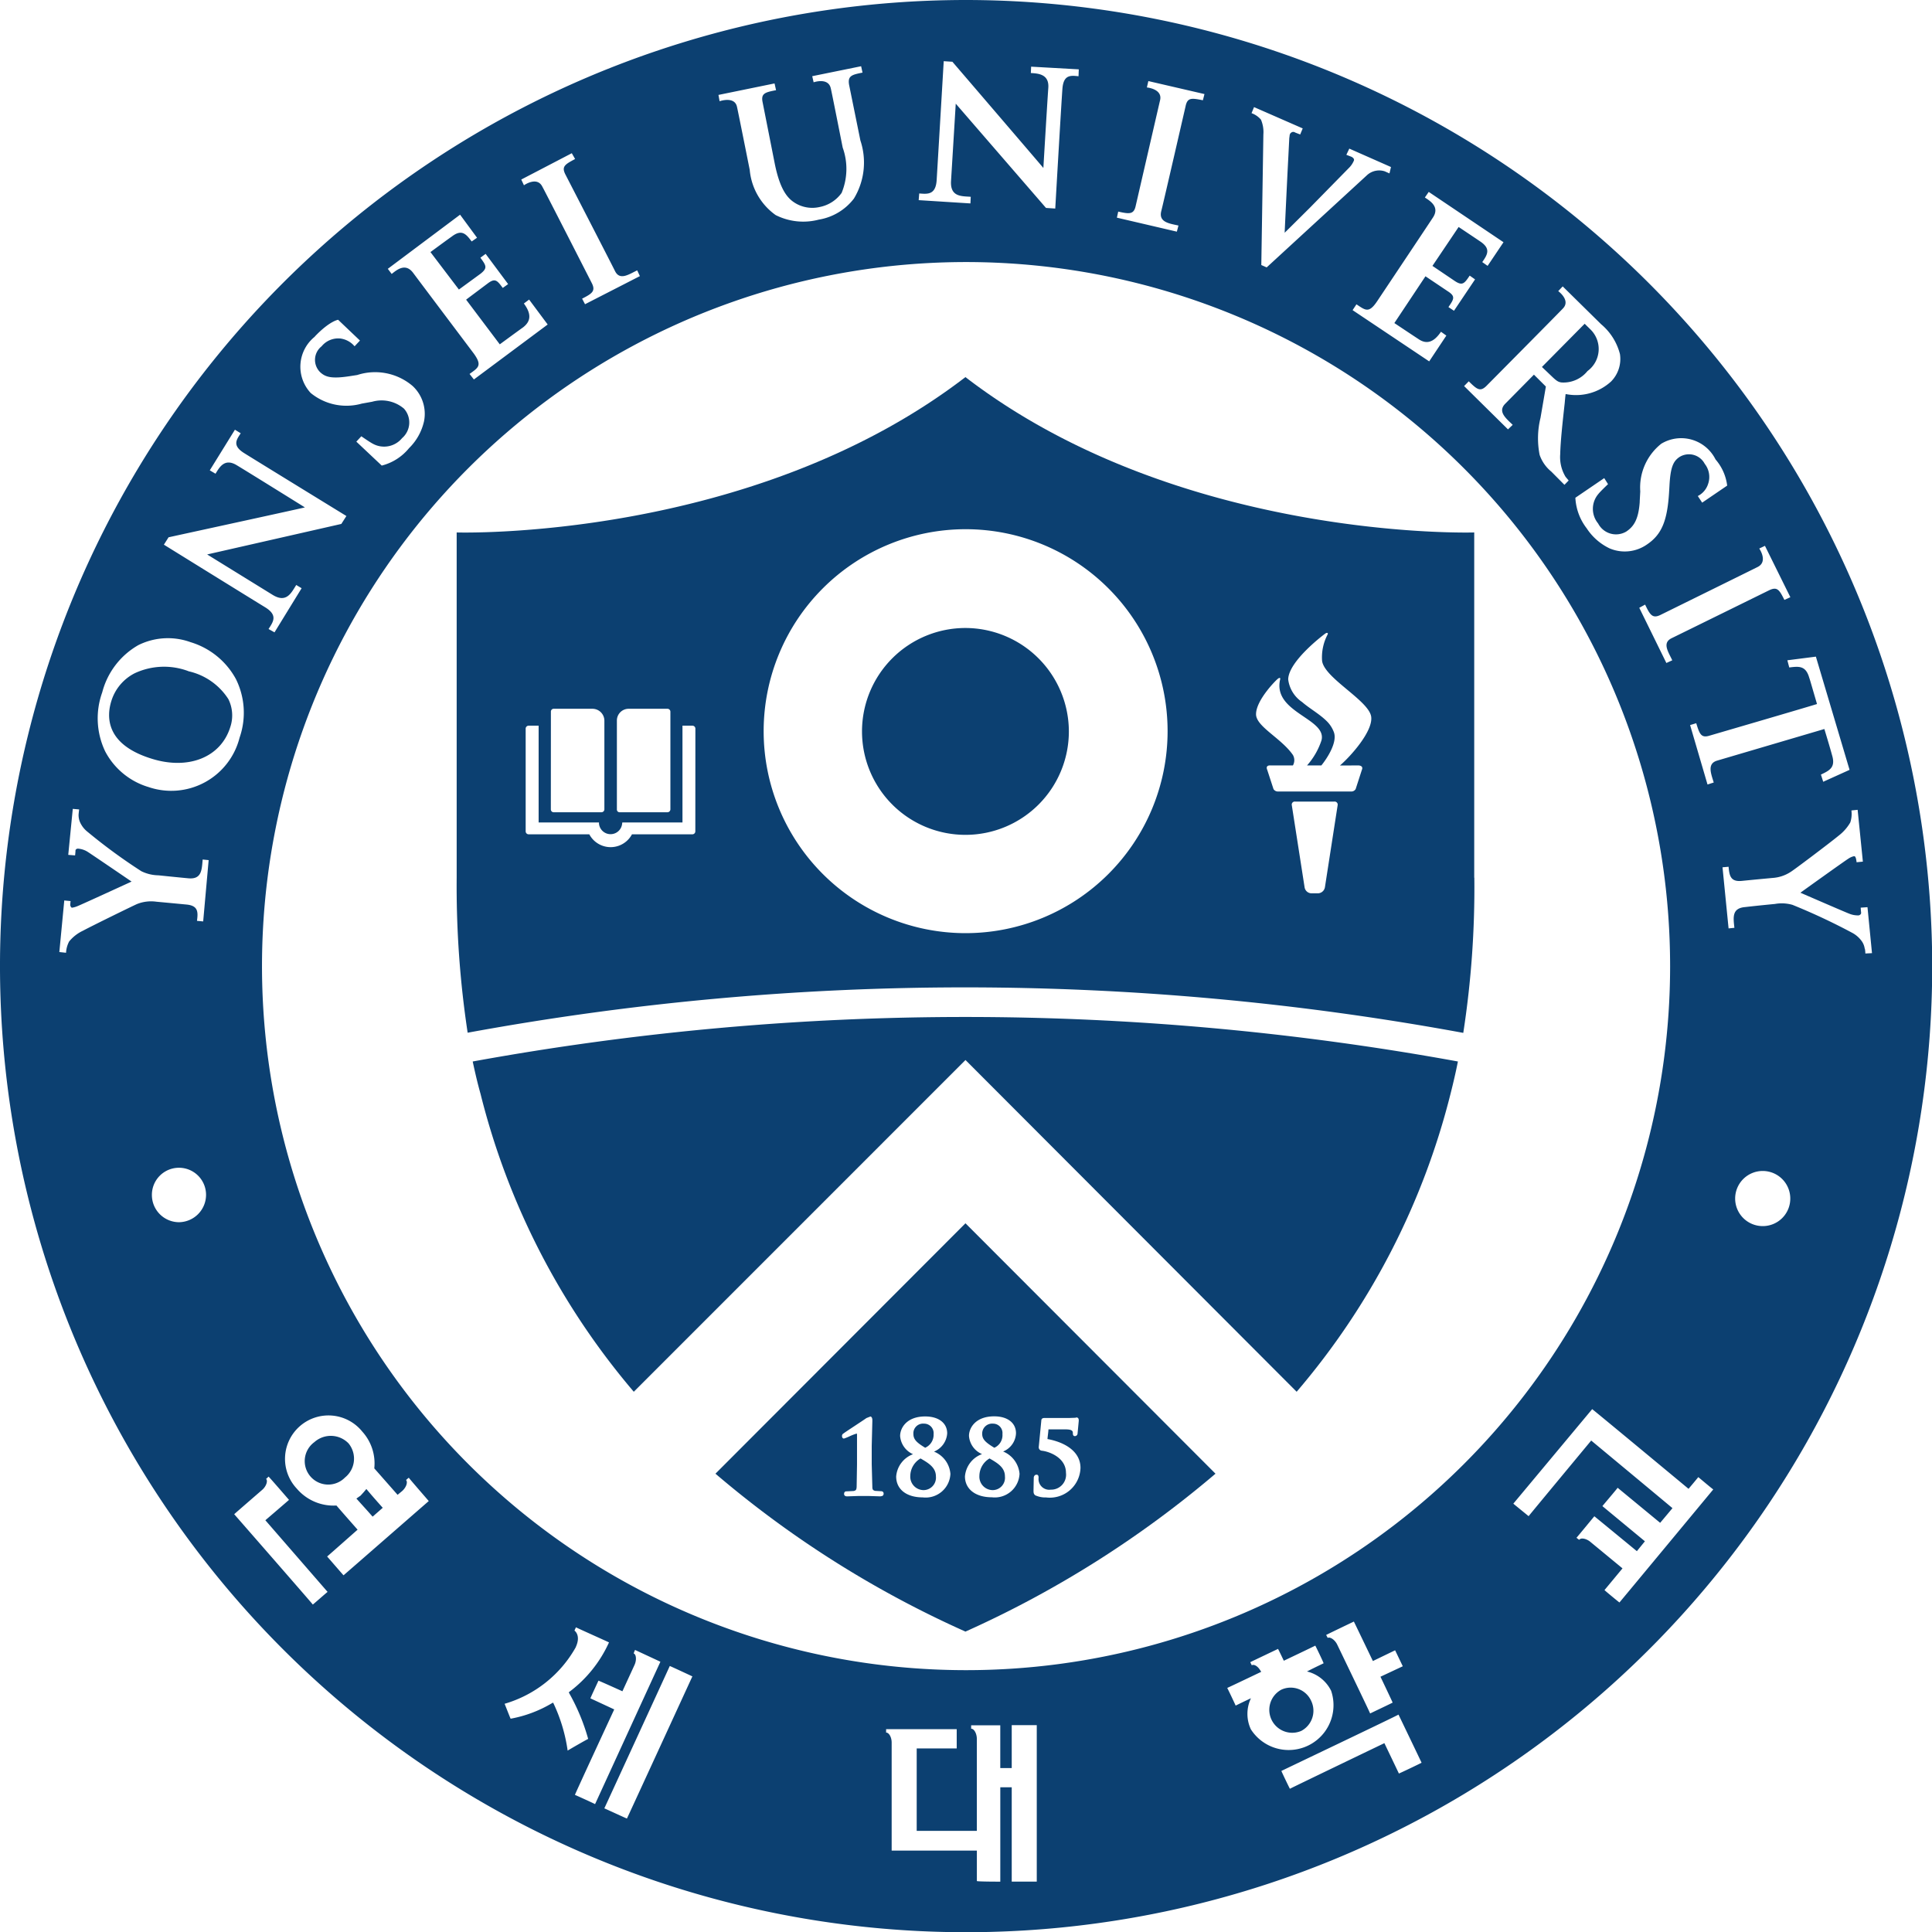 <svg xmlns="http://www.w3.org/2000/svg" xmlns:xlink="http://www.w3.org/1999/xlink" width="71.992" height="72" viewBox="0 0 71.992 72">
  <defs>
    <clipPath id="clip-path">
      <rect id="사각형_4444" data-name="사각형 4444" width="71.992" height="72" fill="#0c4071"/>
    </clipPath>
  </defs>
  <g id="그룹_103120" data-name="그룹 103120" transform="translate(0)">
    <g id="그룹_102863" data-name="그룹 102863" transform="translate(0 0)">
      <g id="그룹_102862" data-name="그룹 102862" clip-path="url(#clip-path)">
        <path id="패스_67130" data-name="패스 67130" d="M48.01,63.868a.849.849,0,0,0,.371-1.123.837.837,0,0,0-1.106-.417.854.854,0,0,0,.735,1.54" transform="translate(0.476 0.632)" fill="#0c4071"/>
        <path id="패스_67131" data-name="패스 67131" d="M57.228,13.886c.188.182.259.231.386.245a1.147,1.147,0,0,0,.963-.426,1.018,1.018,0,0,0,.132-1.528l-.238-.234-1.592,1.61Z" transform="translate(0.578 0.121)" fill="#0c4071"/>
        <path id="패스_67132" data-name="패스 67132" d="M13.294,55.178c-.042.033-.092.067-.148.105.28.305.605.674.605.674l.377-.33s-.347-.385-.61-.7c-.073.091-.143.168-.223.254" transform="translate(0.134 0.558)" fill="#0c4071"/>
        <path id="패스_67133" data-name="패스 67133" d="M11.6,53.2a.875.875,0,1,0,1.141,1.319.9.9,0,0,0,.134-1.271A.92.92,0,0,0,11.6,53.2" transform="translate(0.114 0.538)" fill="#0c4071"/>
        <path id="패스_67134" data-name="패스 67134" d="M6.979,24.759a2.581,2.581,0,0,0-2,.078,1.733,1.733,0,0,0-.868,1.026c-.182.575-.231,1.615,1.475,2.151,1.374.441,2.6-.031,2.955-1.174A1.363,1.363,0,0,0,8.468,25.8a2.38,2.38,0,0,0-1.489-1.038" transform="translate(0.041 0.25)" fill="#0c4071"/>
        <path id="패스_67135" data-name="패스 67135" d="M36,0a36,36,0,1,0,36,35.995A36.038,36.038,0,0,0,36,0M65.557,20.439h0l.21-.1.947,1.915-.222.1c-.187-.369-.263-.505-.566-.36,0,0-3.275,1.611-3.636,1.787s-.126.505.024.824l-.22.1-1.01-2.057.218-.119c.18.378.272.531.57.386,0,0,3.439-1.694,3.622-1.787.4-.2.063-.686.063-.686M61.1,18.694h0l.021-.385a2.08,2.08,0,0,1,.783-1.774,1.431,1.431,0,0,1,2.022.585,1.832,1.832,0,0,1,.434.975l-.932.635-.163-.246a.764.764,0,0,0,.384-.451.791.791,0,0,0-.126-.75.665.665,0,0,0-.942-.253c-.225.153-.337.364-.373,1.094l-.014.236c-.067,1.061-.28,1.563-.825,1.93a1.444,1.444,0,0,1-1.387.146,2.1,2.1,0,0,1-.858-.75,2.029,2.029,0,0,1-.421-1.138l1.075-.732.142.225s-.282.266-.359.365a.854.854,0,0,0-.01,1.1.75.75,0,0,0,1.051.3c.274-.186.455-.443.5-1.113m-2.871-8.021h0l1.433,1.411a2.147,2.147,0,0,1,.7,1.111,1.194,1.194,0,0,1-.332,1.023,1.936,1.936,0,0,1-1.691.466c-.013.068-.034.324-.034.324-.088.8-.157,1.426-.169,1.918a1.415,1.415,0,0,0,.2.843l.115.137-.157.161-.491-.494a1.383,1.383,0,0,1-.434-.622,3.184,3.184,0,0,1,.033-1.381l.2-1.165-.445-.443-1.08,1.094c-.273.291.044.537.289.776L56.192,16l-1.635-1.614.173-.177c.3.293.421.406.658.172,0,0,2.7-2.724,2.847-2.882.306-.307-.171-.651-.171-.651ZM53.239,7.151h0l2.786,1.875-.592.881-.2-.141c.2-.283.323-.5-.07-.765-.16-.109-.81-.543-.81-.543l-.976,1.45.832.562c.286.19.359.095.556-.2l.2.141-.785,1.169-.207-.137c.207-.3.269-.4-.02-.587l-.839-.563V10.3l-1.156,1.738s.7.468.892.592c.286.2.56.154.845-.268l.2.143-.639.961-2.854-1.909.143-.217c.332.217.459.349.769-.111,0,0,1.814-2.716,2.081-3.122s-.116-.624-.3-.748Zm-6.51-3.16h0l1.814.794-.094.226-.188-.073a.122.122,0,0,0-.159.015c-.059.041-.044.139-.059.182l-.036.714c-.044.817-.131,2.686-.137,2.824.116-.112.942-.934.942-.934l1.44-1.468a.854.854,0,0,0,.2-.291c.017-.062-.036-.108-.093-.138l-.19-.073.11-.231,1.553.686-.056.238L51.6,6.384a.673.673,0,0,0-.652.135l-.989.909L47.2,9.964,47,9.876l.077-4.865a1.179,1.179,0,0,0-.09-.552.827.827,0,0,0-.351-.242ZM41.668,7.885h0c.405.088.581.117.651-.212,0,0,.861-3.734.91-3.943.095-.419-.493-.471-.493-.471l.055-.238,2.091.484-.059.231c-.415-.082-.575-.111-.644.22,0,0-.816,3.554-.911,3.929-.088.4.312.445.645.519l-.06.228-2.234-.521Zm-7.415-.676h0c.3.022.615.066.65-.5s.263-4.429.263-4.429l.323.021c.572.666,3.3,3.848,3.39,3.958,0,0,.146-2.463.184-2.985s-.394-.536-.651-.553l.011-.237,1.776.1-.01.257c-.291-.03-.559-.065-.6.465s-.267,4.465-.267,4.465l-.345-.023L35.614,3.863l-.175,2.87c-.041.612.394.574.734.6l-.012.247-1.928-.122Zm-5.391-4.1h0l.056.252c-.408.077-.571.12-.5.453l.453,2.29c.213,1.048.52,1.335.826,1.5a1.227,1.227,0,0,0,.844.11,1.317,1.317,0,0,0,.82-.525,2.343,2.343,0,0,0,.04-1.69s-.418-2.115-.442-2.2c-.087-.426-.641-.232-.641-.232l-.052-.228,1.822-.371.052.238c-.406.079-.557.123-.5.456l.421,2.074A2.589,2.589,0,0,1,31.819,7.4a2.069,2.069,0,0,1-1.309.784,2.283,2.283,0,0,1-1.607-.17,2.323,2.323,0,0,1-.966-1.684s-.447-2.241-.473-2.341c-.081-.419-.65-.217-.65-.217l-.042-.235Zm-7.555,2.6h0l.123.216c-.372.2-.515.275-.361.577,0,0,1.67,3.239,1.849,3.6s.515.121.826-.028l.1.215L21.8,11.336l-.109-.207c.368-.188.512-.28.362-.578,0,0-1.742-3.416-1.846-3.6-.2-.391-.683-.047-.683-.047l-.1-.214ZM17.144,8h0l.632.859-.2.139c-.21-.282-.37-.465-.736-.188-.167.117-.8.583-.8.583L17.1,10.789l.809-.591c.267-.213.208-.3-.008-.595l.195-.143.838,1.126-.2.143c-.208-.281-.284-.377-.561-.167l-.8.6v.01l1.25,1.659s.673-.494.87-.634c.274-.215.331-.478.028-.888l.195-.146.692.929L17.659,14.14l-.162-.205c.321-.236.485-.306.157-.762,0,0-1.965-2.61-2.259-3.005s-.626-.095-.8.04l-.144-.191Zm-5.413,4.539h0c.556-.582.869-.623.869-.623l.813.774-.2.214a.836.836,0,0,0-.522-.289.8.8,0,0,0-.707.289.644.644,0,0,0-.05.969c.195.178.42.253,1.139.138l.239-.037a2.155,2.155,0,0,1,2.06.406A1.416,1.416,0,0,1,15.8,15.7a2.023,2.023,0,0,1-.558,1,1.929,1.929,0,0,1-1.017.649l-.947-.892.186-.2s.325.226.433.28a.869.869,0,0,0,1.085-.21.771.771,0,0,0,.071-1.1,1.287,1.287,0,0,0-1.185-.257l-.389.07a2.1,2.1,0,0,1-1.9-.395,1.435,1.435,0,0,1,.152-2.1m-5.45,7.476h0c.853-.187,4.952-1.078,5.08-1.114,0,0-2.087-1.3-2.545-1.575s-.648.1-.785.32l-.214-.126.937-1.514.216.133c-.155.238-.327.454.128.739s3.81,2.344,3.81,2.344l-.189.295-5,1.137,2.438,1.505c.522.323.7-.082.882-.367l.2.121-1.01,1.644-.222-.124c.168-.263.363-.512-.133-.814s-3.767-2.329-3.767-2.329Zm.39,25.522h0a1.014,1.014,0,0,1-1.011-1.02,1.009,1.009,0,0,1,2.018,0,1.021,1.021,0,0,1-1.007,1.02m.9-11.208h0l-.231-.021c.043-.323.051-.566-.389-.608S5.826,33.6,5.826,33.6a1.415,1.415,0,0,0-.71.083c-.1.039-1.655.8-2.028,1a1.472,1.472,0,0,0-.512.4,1.011,1.011,0,0,0-.115.42l-.25-.027.184-1.922.235.023s-.013.11-.013.157l.013.033c.012.037.032.056.06.056a.871.871,0,0,0,.208-.062c.162-.064,2.005-.911,2.005-.911s-1.556-1.061-1.649-1.116a.776.776,0,0,0-.326-.109c-.059-.01-.115.022-.115.07s-.015.18-.015.18l-.255-.02.169-1.714.237.021s-.016.125-.021.193a.682.682,0,0,0,.052.278A.949.949,0,0,0,3.267,31a20.678,20.678,0,0,0,2,1.464,1.5,1.5,0,0,0,.639.153s.609.064,1.112.111.5-.319.534-.7l.223.023ZM5.515,29.322h0A2.693,2.693,0,0,1,3.92,28a2.861,2.861,0,0,1-.111-2.2,2.852,2.852,0,0,1,1.346-1.761,2.478,2.478,0,0,1,1.946-.11A2.86,2.86,0,0,1,8.789,25.3a2.82,2.82,0,0,1,.138,2.189,2.626,2.626,0,0,1-3.412,1.832m6.141,30.469h0c-.033-.052-2.888-3.32-2.929-3.366.045-.044,1.047-.911,1.047-.911.141-.123.217-.329.141-.405a.839.839,0,0,0,.092-.086c.047.039.762.868.762.868-.041.039-.881.759-.881.759l2.319,2.67c-.041.028-.5.434-.551.472M12.8,58.7h0c-.036-.038-.573-.66-.61-.7.043-.034,1.135-1,1.135-1s-.521-.589-.788-.9a1.8,1.8,0,0,1-1.478-.63A1.619,1.619,0,1,1,13.5,53.346a1.764,1.764,0,0,1,.447,1.37c.165.185.868.985.868.985l.166-.137c.151-.13.224-.331.151-.413.027-.031.074-.062.1-.088.029.046.709.828.745.871-.043.035-3.123,2.724-3.172,2.763m7.821,4.778h0l-.014-.029-.033.013a4.624,4.624,0,0,1-1.551.585c-.024-.042-.2-.5-.225-.556a4.474,4.474,0,0,0,2.654-2.111v-.007c.195-.425-.035-.6-.051-.609.015-.036.041-.092.056-.123.049.031,1.179.534,1.231.563a4.749,4.749,0,0,1-1.484,1.847l-.014.016.031.058a7.586,7.586,0,0,1,.691,1.676c-.035.009-.691.387-.765.435a6.089,6.089,0,0,0-.526-1.757m.795,3.412h0c.019-.068,1.467-3.19,1.467-3.19L22,63.285c.019-.058.283-.618.3-.658.064.019.893.395.893.395l.453-.985c.077-.17.066-.38-.028-.423h-.006c.011-.038.034-.093.051-.132.057.025.939.436.939.436l.005.009c-.029.055-2.405,5.243-2.433,5.3-.051-.031-.7-.324-.751-.345m1.944.884h0c-.042-.011-.79-.36-.848-.381.028-.056,2.414-5.246,2.439-5.305.056.019.842.387.842.387H25.8c-.027.059-2.41,5.244-2.44,5.3m15.273,2.347H37.7V66.6h-.426v3.516c-.057,0-.818,0-.873-.022V68.959H33.226V64.934c0-.2-.1-.374-.207-.374v-.127h2.631v.719H34.159v3.072H36.4V64.8c0-.2-.1-.384-.212-.384v-.127h1.085v1.594H37.7V64.284h.933Zm7.981-5.668h0a1.357,1.357,0,0,1,0-1.164c-.325.151-.558.269-.57.273-.024-.058-.284-.607-.314-.658.057-.021,1.267-.6,1.267-.6l-.024-.036c-.092-.162-.236-.26-.329-.208-.01-.027-.041-.08-.055-.116.055-.028,1.034-.494,1.034-.494.03.049.216.441.216.441s1.12-.533,1.173-.563c.028.051.295.6.309.657-.005.007-.259.121-.619.306a1.36,1.36,0,0,1,.9.72,1.671,1.671,0,0,1-2.988,1.44m5.28-1h0c-.049.029-.788.379-.839.405-.019-.062-1.224-2.561-1.224-2.561-.082-.176-.262-.305-.357-.255-.013-.029-.043-.082-.058-.109.048-.029.985-.477,1.033-.5.027.051.709,1.471.709,1.471l.828-.4c.026.052.26.542.286.595l-.832.39s.433.907.454.965m.234,2.644h0c-.024-.053-.542-1.134-.542-1.134s-3.472,1.669-3.521,1.7c-.029-.05-.3-.614-.317-.664.058-.032,4.308-2.056,4.364-2.1.028.056.838,1.742.86,1.794-.048.028-.785.381-.842.4M36,62.235h0A26.235,26.235,0,1,1,62.233,36.007,26.228,26.228,0,0,1,36,62.235m24.346-2.522h0c-.046-.03-.522-.424-.558-.462.035-.041.671-.809.671-.809l-1.191-.982c-.143-.125-.356-.172-.419-.084h-.005c-.034-.02-.08-.058-.1-.075.044-.043.631-.761.666-.8.051.039,1.584,1.3,1.584,1.3l.3-.368s-1.537-1.271-1.584-1.311c.033-.043.534-.63.568-.683l1.584,1.306s.2-.235.459-.547c-.674-.564-3.028-2.519-3.028-2.519s-2.293,2.763-2.332,2.818c-.05-.041-.519-.422-.57-.466l2.938-3.522c.044.025,2.843,2.348,3.591,2.969.2-.235.353-.423.364-.436.041.034.511.43.557.459-.045.054-3.45,4.161-3.492,4.208M63.86,29.158h0l-.233.075-.649-2.215.229-.069c.122.4.182.564.5.462,0,0,3.405-.993,4-1.177-.217-.74-.26-.9-.29-.981-.129-.451-.382-.428-.744-.381l-.071-.268,1.063-.136,1.255,4.219-.982.444-.085-.268c.323-.152.549-.267.418-.711-.024-.084-.065-.248-.29-.987l-4,1.179c-.379.116-.22.488-.123.813m1.827,16.531h0a1.027,1.027,0,1,1,1.026-1.019,1.024,1.024,0,0,1-1.026,1.019m3.8-10.335h0a.641.641,0,0,0-.1-.267,1.042,1.042,0,0,0-.345-.315,23.022,23.022,0,0,0-2.248-1.054,1.444,1.444,0,0,0-.651-.033s-.624.059-1.112.116c-.5.042-.442.389-.4.773l-.217.022-.226-2.277.226-.02c.03.335.074.571.5.526.443-.045,1.136-.109,1.136-.109a1.4,1.4,0,0,0,.665-.217c.1-.053,1.474-1.089,1.806-1.363a1.68,1.68,0,0,0,.427-.486,1,1,0,0,0,.043-.449l.232-.024.195,1.931-.234.023a.957.957,0,0,0-.029-.159l-.011-.022a.054.054,0,0,0-.067-.042.587.587,0,0,0-.195.087c-.149.091-1.792,1.271-1.792,1.271s1.721.748,1.834.787a.851.851,0,0,0,.335.058c.057-.009.1-.058.094-.1s-.016-.188-.016-.188l.253-.018.168,1.713-.247.013a1.138,1.138,0,0,0-.019-.181" transform="translate(0 0)" fill="#0c4071"/>
        <path id="패스_67136" data-name="패스 67136" d="M17.438,39.175c.085.4.179.806.29,1.2A27.3,27.3,0,0,0,23.44,51.48L35.8,39.118,48.14,51.48a27.266,27.266,0,0,0,5.735-11.107c.1-.393.195-.8.274-1.2a102.389,102.389,0,0,0-36.71,0" transform="translate(0.177 0.381)" fill="#0c4071"/>
        <path id="패스_67137" data-name="패스 67137" d="M35.646,23.166a3.854,3.854,0,1,0,3.86,3.855,3.862,3.862,0,0,0-3.86-3.855" transform="translate(0.323 0.235)" fill="#0c4071"/>
        <path id="패스_67138" data-name="패스 67138" d="M36.506,53.8a.764.764,0,0,0-.378.65.5.5,0,0,0,.492.53.46.46,0,0,0,.46-.509c0-.327-.257-.49-.574-.671" transform="translate(0.367 0.546)" fill="#0c4071"/>
        <path id="패스_67139" data-name="패스 67139" d="M33.961,53.8a.767.767,0,0,0-.382.65.5.5,0,0,0,.485.53.465.465,0,0,0,.47-.509c0-.327-.26-.49-.573-.671" transform="translate(0.341 0.546)" fill="#0c4071"/>
        <path id="패스_67140" data-name="패스 67140" d="M36.686,53.414a.513.513,0,0,0,.3-.509.351.351,0,0,0-.354-.389.37.37,0,0,0-.4.385c0,.194.121.315.45.513" transform="translate(0.368 0.533)" fill="#0c4071"/>
        <path id="패스_67141" data-name="패스 67141" d="M34.134,53.414a.53.53,0,0,0,.313-.509.356.356,0,0,0-.364-.389.36.36,0,0,0-.389.385c0,.194.108.315.439.513" transform="translate(0.342 0.533)" fill="#0c4071"/>
        <path id="패스_67142" data-name="패스 67142" d="M26.392,54.456a38.576,38.576,0,0,0,9.316,5.884,38.967,38.967,0,0,0,9.317-5.884l-9.317-9.331Zm6.156.845h0l-.466-.015H31.74l-.44.015c-.1,0-.115-.057-.115-.091,0-.061.034-.095.08-.095l.28-.014c.085-.023.1-.044.108-.15l.014-.842V53.038a.334.334,0,0,0-.007-.079,1.983,1.983,0,0,0-.3.118l-.113.047-.065.023c-.046,0-.074-.039-.074-.091a.1.1,0,0,1,.058-.1c.017-.023.716-.474.852-.573l.152-.059s.068.011.068.135v.049l-.023.912v.684l.023.842c0,.105.025.126.1.15l.24.014a.084.084,0,0,1,.08.095c0,.034-.017.091-.11.091m1.568.043h0c-.605,0-.99-.3-.99-.779a.965.965,0,0,1,.628-.83.809.809,0,0,1-.481-.678c0-.3.244-.729.935-.729.491,0,.819.238.819.631a.788.788,0,0,1-.492.679.976.976,0,0,1,.612.83.923.923,0,0,1-1.032.876m4.13-.32h0l.008-.419c0-.025.024-.106.1-.106.037,0,.08.006.08.113a.4.4,0,0,0,.454.444.556.556,0,0,0,.566-.627c0-.582-.651-.8-.9-.824a.128.128,0,0,1-.114-.14l.095-.979c0-.036.013-.1.11-.1h.916l.244-.009.037-.011c.089,0,.089.083.089.124l-.046.486a.1.1,0,0,1-.112.084s-.062,0-.062-.1c0-.07,0-.15-.269-.15H38.8c0,.07-.032.286-.036.36.605.11,1.23.436,1.23,1.076a1.143,1.143,0,0,1-1.283,1.1.886.886,0,0,1-.367-.065h-.008c-.092-.046-.092-.114-.092-.2Zm-1.465-2.7h0c.488,0,.811.238.811.631a.766.766,0,0,1-.48.679.991.991,0,0,1,.612.83.924.924,0,0,1-1.034.876c-.6,0-1-.3-1-.779a.969.969,0,0,1,.636-.83.8.8,0,0,1-.486-.678c0-.3.247-.729.938-.729" transform="translate(0.268 0.458)" fill="#0c4071"/>
        <path id="패스_67143" data-name="패스 67143" d="M54.763,32.564V19.7s-10.977.345-18.959-5.789C27.815,20.043,16.846,19.7,16.846,19.7V32.564a36.508,36.508,0,0,0,.409,5.777,102.509,102.509,0,0,1,37.1.006,35.4,35.4,0,0,0,.412-5.783M22.816,26.708h0a.438.438,0,0,1,.44-.438H24.7a.11.11,0,0,1,.11.105V30.02a.111.111,0,0,1-.11.106H22.924a.1.1,0,0,1-.108-.106Zm-2.459-.333h0a.105.105,0,0,1,.115-.105H21.9a.446.446,0,0,1,.45.438V30.02a.11.11,0,0,1-.11.106h-1.77a.106.106,0,0,1-.115-.106Zm5.382,4.465h0a.11.11,0,0,1-.108.108H23.378a.9.9,0,0,1-1.59,0H19.526a.111.111,0,0,1-.109-.108V27a.112.112,0,0,1,.109-.1H19.9v3.607h2.249v.039a.433.433,0,0,0,.863,0l.007-.039h2.241V26.9h.373a.111.111,0,0,1,.108.1ZM35.8,34.631h0a7.526,7.526,0,1,1,7.537-7.517A7.528,7.528,0,0,1,35.8,34.631m13.4-1.714h0a.271.271,0,0,1-.263.23H48.7a.265.265,0,0,1-.259-.23l-.477-3.062a.112.112,0,0,1,.122-.127H49.55a.114.114,0,0,1,.125.127Zm1.248-4.536h0s.2,0,.128.166l-.231.714a.185.185,0,0,1-.18.091H47.46a.189.189,0,0,1-.177-.091l-.232-.711c-.081-.189.115-.169.115-.169h.841a.393.393,0,0,0,0-.389c-.436-.632-1.385-1.064-1.374-1.526.007-.538.784-1.306.821-1.319.052-.044.093-.028.079.018-.3,1.253,1.75,1.458,1.539,2.28a2.651,2.651,0,0,1-.539.936h.534c.228-.281.6-.864.468-1.234a1.127,1.127,0,0,0-.292-.439c-.273-.262-.633-.46-.893-.689a1.188,1.188,0,0,1-.519-.844c.013-.686,1.343-1.681,1.372-1.7.067-.053.123-.038.1.021a1.823,1.823,0,0,0-.209.991c.088.641,1.728,1.468,1.828,2.069.086.544-.779,1.5-1.163,1.828Z" transform="translate(0.171 0.141)" fill="#0c4071"/>
      </g>
    </g>
  </g>
</svg>
